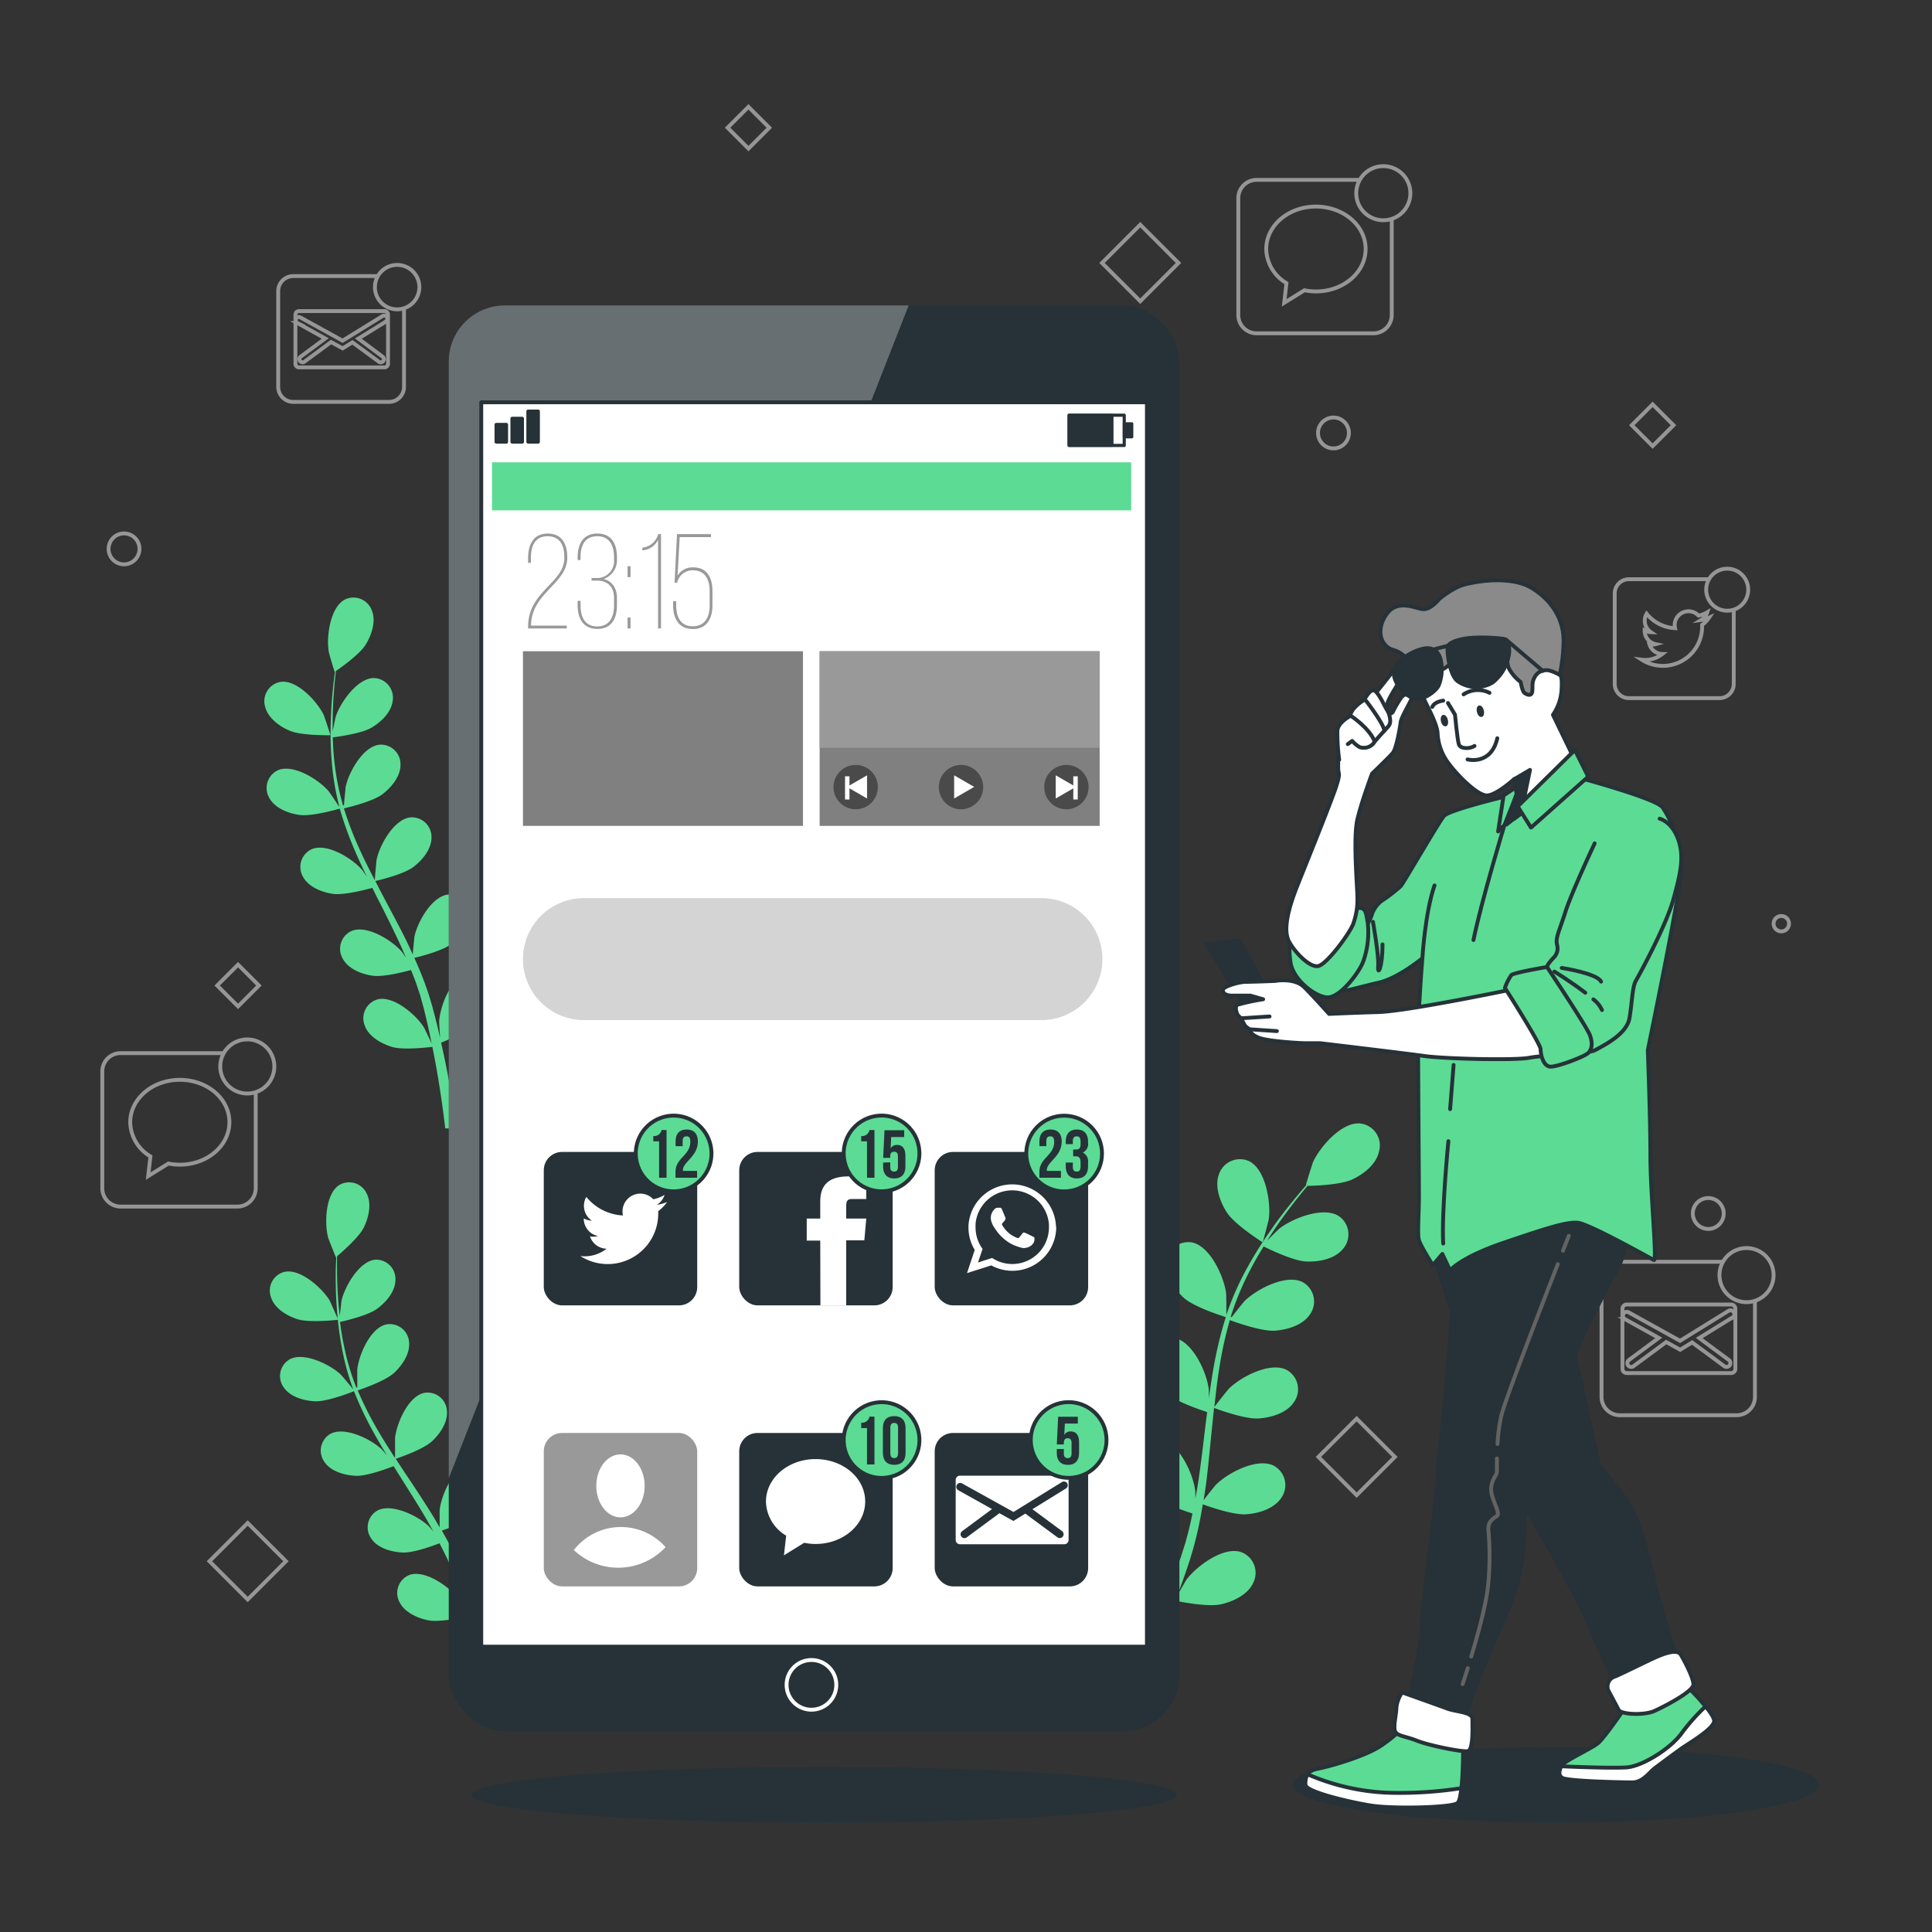 <svg xmlns="http://www.w3.org/2000/svg" viewBox="0 0 500 500"><rect x="0" y="0" width="500" height="500" fill="#333333" stroke="none"/><g id="freepik--Icons--inject-557"><path d="M104.56,79.73v20.4a3.88,3.88,0,0,1-3.88,3.88H75.89A3.89,3.89,0,0,1,72,100.13V75.34a3.89,3.89,0,0,1,3.89-3.89H98.05" style="fill:none;stroke:#969696;stroke-miterlimit:10;fill-rule:evenodd"></path><path d="M99.51,80.51H77.37a.91.91,0,0,0-.91.91V94.16a.91.91,0,0,0,.91.91H99.51a.91.91,0,0,0,.91-.91V81.42A.91.91,0,0,0,99.51,80.51Zm.29,2.76-7.06,4.36L99,92.29a.81.81,0,0,1,.18,1.14.82.82,0,0,1-.66.34.81.81,0,0,1-.49-.17l-6.82-5-2.53,1.56-3-1.64L78.8,93.6a.83.83,0,0,1-.49.17.82.82,0,0,1-.66-.34.81.81,0,0,1,.18-1.14l6.34-4.69-7.2-4a.82.82,0,1,1,.8-1.43l10.89,6,10.28-6.34a.82.82,0,1,1,.86,1.39Z" style="fill:none;stroke:#969696;stroke-miterlimit:10;fill-rule:evenodd"></path><path d="M108.53,74.31a5.75,5.75,0,1,0-5.75,5.75A5.75,5.75,0,0,0,108.53,74.31Z" style="fill:none;stroke:#969696;stroke-miterlimit:10;fill-rule:evenodd"></path><path d="M454.18,336.65v24.87a4.74,4.74,0,0,1-4.74,4.74H419.21a4.74,4.74,0,0,1-4.74-4.74V331.29a4.74,4.74,0,0,1,4.74-4.74h27" style="fill:none;stroke:#969696;stroke-miterlimit:10;fill-rule:evenodd"></path><path d="M448,337.6H421a1.11,1.11,0,0,0-1.11,1.11v15.53a1.11,1.11,0,0,0,1.11,1.11h27a1.11,1.11,0,0,0,1.11-1.11V338.71A1.11,1.11,0,0,0,448,337.6Zm.36,3.36-8.61,5.32,7.67,5.68a1,1,0,0,1-.59,1.8,1,1,0,0,1-.6-.2l-8.31-6.14-3.09,1.9-3.62-2-8.46,6.25a.94.94,0,0,1-.59.2,1,1,0,0,1-.6-1.8l7.73-5.72-8.77-4.87a1,1,0,0,1-.38-1.36,1,1,0,0,1,1.35-.39L434.79,347l12.53-7.74a1,1,0,0,1,1.38.33A1,1,0,0,1,448.37,341Z" style="fill:none;stroke:#969696;stroke-miterlimit:10;fill-rule:evenodd"></path><path d="M459,330a7,7,0,1,0-7,7A7,7,0,0,0,459,330Z" style="fill:none;stroke:#969696;stroke-miterlimit:10;fill-rule:evenodd"></path><path d="M360.18,56.65V81.52a4.74,4.74,0,0,1-4.74,4.74H325.21a4.74,4.74,0,0,1-4.74-4.74V51.29a4.74,4.74,0,0,1,4.74-4.74h27" style="fill:none;stroke:#969696;stroke-miterlimit:10;fill-rule:evenodd"></path><path d="M365,50a7,7,0,1,0-7,7A7,7,0,0,0,365,50Z" style="fill:none;stroke:#969696;stroke-miterlimit:10;fill-rule:evenodd"></path><path d="M340.54,53.46c-7.09,0-12.84,4.91-12.84,11a10.5,10.5,0,0,0,5.23,8.81l-.58,5.1,5.24-3.25a15,15,0,0,0,3,.3c7.09,0,12.83-4.91,12.83-11S347.63,53.46,340.54,53.46Z" style="fill:none;stroke:#969696;stroke-miterlimit:10;fill-rule:evenodd"></path><path d="M66.18,282.65v24.87a4.74,4.74,0,0,1-4.74,4.74H31.21a4.74,4.74,0,0,1-4.74-4.74V277.29a4.74,4.74,0,0,1,4.74-4.74h27" style="fill:none;stroke:#969696;stroke-miterlimit:10;fill-rule:evenodd"></path><path d="M71,276a7,7,0,1,0-7,7A7,7,0,0,0,71,276Z" style="fill:none;stroke:#969696;stroke-miterlimit:10;fill-rule:evenodd"></path><path d="M46.54,279.46c-7.09,0-12.84,4.91-12.84,11a10.5,10.5,0,0,0,5.23,8.81l-.58,5.1,5.24-3.25a15,15,0,0,0,2.95.3c7.09,0,12.83-4.91,12.83-11S53.63,279.46,46.54,279.46Z" style="fill:none;stroke:#969696;stroke-miterlimit:10;fill-rule:evenodd"></path><rect x="288.1" y="61.05" width="14" height="14" transform="translate(38.31 228.6) rotate(-45)" style="fill:none;stroke:#969696;stroke-miterlimit:10"></rect><rect x="344.1" y="370.05" width="14" height="14" transform="translate(-163.78 358.7) rotate(-45)" style="fill:none;stroke:#969696;stroke-miterlimit:10"></rect><rect x="57.1" y="397.05" width="14" height="14" transform="translate(-266.93 163.67) rotate(-45)" style="fill:none;stroke:#969696;stroke-miterlimit:10"></rect><rect x="189.88" y="29.23" width="7.64" height="7.64" transform="translate(33.36 146.65) rotate(-45)" style="fill:none;stroke:#969696;stroke-miterlimit:10"></rect><rect x="57.78" y="251.23" width="7.64" height="7.64" transform="translate(-162.3 118.26) rotate(-45)" style="fill:none;stroke:#969696;stroke-miterlimit:10"></rect><rect x="423.88" y="106.23" width="7.64" height="7.64" transform="translate(47.45 334.66) rotate(-45)" style="fill:none;stroke:#969696;stroke-miterlimit:10"></rect><circle cx="131.1" cy="97.05" r="4" style="fill:none;stroke:#969696;stroke-miterlimit:10"></circle><circle cx="442.1" cy="314.05" r="4" style="fill:none;stroke:#969696;stroke-miterlimit:10"></circle><circle cx="345.1" cy="112.05" r="4" style="fill:none;stroke:#969696;stroke-miterlimit:10"></circle><circle cx="461" cy="239.05" r="2" style="fill:none;stroke:#969696;stroke-miterlimit:10"></circle><circle cx="32.1" cy="142.05" r="4" style="fill:none;stroke:#969696;stroke-miterlimit:10"></circle><path d="M448.69,157.74V177a3.68,3.68,0,0,1-3.68,3.68H421.56a3.67,3.67,0,0,1-3.67-3.68V153.58a3.67,3.67,0,0,1,3.67-3.68h21" style="fill:none;stroke:#969696;stroke-miterlimit:10;fill-rule:evenodd"></path><circle cx="447" cy="152.61" r="5.44" style="fill:none;stroke:#969696;stroke-miterlimit:10"></circle><path d="M424.88,170.73a10.16,10.16,0,0,0,15.62-9,7.29,7.29,0,0,0,1.78-1.85,7.09,7.09,0,0,1-2,.57,3.61,3.61,0,0,0,1.57-2,7.18,7.18,0,0,1-2.27.87,3.57,3.57,0,0,0-6.08,3.25,10.1,10.1,0,0,1-7.36-3.73,3.58,3.58,0,0,0,1.11,4.77,3.54,3.54,0,0,1-1.62-.45,3.57,3.57,0,0,0,2.86,3.55,3.48,3.48,0,0,1-1.61.06,3.57,3.57,0,0,0,3.33,2.48A7.17,7.17,0,0,1,424.88,170.73Z" style="fill:none;stroke:#969696;stroke-miterlimit:10"></path></g><g id="freepik--Plants--inject-557"><path d="M74.93,189.09c3.08,1.35,10.6,1.18,10.61,1.18s-1.62-4.93-1.76-5.23c-1.65-3.45-6.87-9.15-11.12-8.58a5.08,5.08,0,0,0-4.07,6.36C69.29,185.76,72.31,188,74.93,189.09Z" style="fill:#5CDB94"></path><path d="M151,190.75c.06,0,1.36-5,1.41-5.33.53-3.79-.68-11.42-4.54-13.29a5.07,5.07,0,0,0-6.9,3.06c-1,2.84.28,6.33,1.83,8.73C144.65,186.74,151,190.74,151,190.75Z" style="fill:#5CDB94"></path><path d="M173.48,163.49c-4.26-.46-9.32,5.38-10.88,8.87-.14.31-1.7,5.27-1.62,5.27h.09c-.8.92-1.66,1.91-2.57,3-1.67,2.05-3.53,4.38-5.39,7.05a91.37,91.37,0,0,0-5.59,8.9,66.31,66.31,0,0,0-4.77,10.75.65.65,0,0,0,0,.13c0-1.25,0-4.76-.07-5-.49-3.8-3.67-10.84-7.89-11.62a5.08,5.08,0,0,0-5.85,4.77c-.24,3,1.94,6,4.07,7.94,2.41,2.14,9.08,4.22,9.61,4.39a91.15,91.15,0,0,0-2.82,11.64c-.4,2.29-.75,4.62-1.06,6.95,0-1.09,0-2.06,0-2.19-.5-3.8-3.68-10.84-7.89-11.62a5.07,5.07,0,0,0-5.85,4.77c-.25,3,1.94,6,4.07,7.94s7.82,3.82,9.32,4.29c-.11.9-.23,1.79-.34,2.69-.51,4.3-1,8.6-1.62,12.79-.22,1.48-.48,2.93-.74,4.38,0-1,0-1.77-.06-1.9-.49-3.79-3.67-10.84-7.88-11.62a5.07,5.07,0,0,0-5.85,4.77c-.25,3,1.94,6,4.07,7.94s7.27,3.63,9.05,4.21c-.31,1.48-.62,3-1,4.38-.28,1-.48,1.91-.8,2.86s-.61,1.89-.91,2.82c-.65,1.76-1.3,3.59-2,5.31-.46,1.19-.92,2.32-1.38,3.46.23-1.47.63-4.36.63-4.61a19.66,19.66,0,0,0-2.64-9.58,6,6,0,0,0-.07-1.12,5.07,5.07,0,0,0-6.2-4.3c-4.14,1.1-6.77,8.37-7,12.19,0,.23.14,2.69.26,4.24-.21-.9-.4-1.78-.63-2.7-.43-1.83-.92-3.65-1.44-5.61-.28-.93-.56-1.88-.85-2.83s-.67-1.92-1-2.9c-.82-2.24-1.76-4.47-2.76-6.69,1.61-.39,7.28-1.83,9.56-3.58s4.67-4.59,4.65-7.61a5.08,5.08,0,0,0-5.48-5.2c-4.26.47-8,7.26-8.73,11,0,.24-.3,3-.41,4.5-.61-1.33-1.21-2.66-1.87-4-1.91-3.84-4-7.66-6-11.48-.62-1.17-1.22-2.35-1.83-3.52.57-.13,7.35-1.7,9.9-3.66,2.27-1.74,4.67-4.59,4.65-7.61a5.08,5.08,0,0,0-5.48-5.2c-4.26.47-8,7.25-8.73,11-.06.28-.41,4.24-.46,5.26-1.34-2.59-2.65-5.17-3.84-7.78A90,90,0,0,1,89,209.21c.27-.06,7.35-1.67,10-3.68,2.27-1.74,4.67-4.58,4.65-7.61a5.07,5.07,0,0,0-5.48-5.19c-4.26.46-8,7.25-8.73,11,0,.24-.33,3.26-.42,4.7l-.25,0A65.77,65.77,0,0,1,86.53,197c-.24-2.13-.35-4.18-.41-6.17,1.35-.17,7.52-1,10.07-2.53s5.15-4.05,5.46-7.06a5.08,5.08,0,0,0-4.88-5.76c-4.28,0-8.7,6.33-9.89,10-.06.2-.49,2.29-.78,3.81,0-.9,0-1.83,0-2.7,0-3.24.21-6.2.41-8.83.13-1.49.27-2.84.42-4.1,1.24-.85,6.2-4.35,7.72-6.85s2.71-6,1.6-8.78a5.07,5.07,0,0,0-7-2.87c-3.81,2-4.81,9.63-4.18,13.41,0,.33,1.49,5.33,1.56,5.29l.07-.06c-.17,1.21-.33,2.51-.49,3.93-.26,2.63-.53,5.6-.6,8.86a87.8,87.8,0,0,0,.25,10.5,66.42,66.42,0,0,0,1.94,11.6.78.78,0,0,1,0,.14c-.68-1.06-2.66-4-2.84-4.17-2.5-2.89-9-7-13-5.34a5.08,5.08,0,0,0-2.25,7.21c1.46,2.65,5,4,7.78,4.37,3.19.47,9.9-1.48,10.44-1.63A90.24,90.24,0,0,0,92,220.51c.92,2.14,1.92,4.27,2.95,6.38-.62-.89-1.17-1.69-1.26-1.79-2.5-2.9-9-7-13-5.34a5.07,5.07,0,0,0-2.25,7.2c1.46,2.65,5,4,7.78,4.38s8.63-1.13,10.14-1.56c.41.81.8,1.62,1.2,2.43,2,3.87,3.91,7.72,5.71,11.56.64,1.36,1.21,2.71,1.79,4.07-.54-.8-1-1.47-1.09-1.56-2.5-2.9-9-7-13-5.34a5.07,5.07,0,0,0-2.24,7.21c1.45,2.65,4.94,4,7.77,4.37s8.07-1,9.87-1.48c.56,1.4,1.12,2.81,1.59,4.2.3.95.66,1.85.91,2.82s.53,1.91.79,2.85c.44,1.84.91,3.72,1.29,5.52.28,1.25.52,2.44.76,3.64-.61-1.35-1.88-4-2-4.18-2-3.24-7.88-8.31-12-7.25a5.07,5.07,0,0,0-3.31,6.78c1,2.85,4.29,4.67,7,5.51,3,.92,9.67.08,10.5,0,.4,2,.77,3.93,1.09,5.76,1.11,6.31,1.8,11.6,2.24,15.34h2.9l0-.25c-.52-3.77-1.34-9.15-2.61-15.55-.4-2-.86-4.18-1.36-6.39a56.77,56.77,0,0,0,5.86-2.75c2.19,2.37,7.81,5.15,8.54,5.51-.76,1.88-1.53,3.7-2.27,5.41-2.55,5.87-4.9,10.67-6.6,14h3.19c1.57-3.33,3.59-7.76,5.75-13,.78-1.9,1.58-4,2.38-6.07.81.17,7.41,1.51,10.48.81,2.79-.63,6.17-2.21,7.42-5a5.08,5.08,0,0,0-2.8-7c-4.07-1.37-10.27,3.25-12.54,6.33-.13.18-1.37,2.31-2.13,3.67.33-.86.65-1.7,1-2.6.65-1.77,1.25-3.55,1.89-5.46.28-.94.57-1.89.85-2.84s.51-2,.77-3c.55-2.32,1-4.7,1.39-7.1,1.55.56,7.08,2.48,10,2.28s6.42-1.24,8.08-3.78a5.07,5.07,0,0,0-1.71-7.35c-3.81-2-10.64,1.65-13.35,4.35-.17.17-1.9,2.33-2.82,3.53.22-1.45.46-2.89.64-4.36.53-4.25.93-8.57,1.35-12.88.13-1.32.27-2.63.41-3.94.55.2,7.07,2.63,10.28,2.41,2.85-.2,6.43-1.25,8.08-3.79a5.07,5.07,0,0,0-1.71-7.35c-3.81-2-10.63,1.66-13.35,4.36-.2.2-2.68,3.31-3.28,4.13.31-2.9.64-5.78,1.08-8.61a91.48,91.48,0,0,1,2.47-11.32c.26.1,7.06,2.66,10.34,2.43,2.85-.2,6.43-1.24,8.08-3.78a5.07,5.07,0,0,0-1.7-7.35c-3.81-2-10.64,1.65-13.35,4.35-.18.18-2.08,2.54-2.95,3.69l-.22-.11a65.29,65.29,0,0,1,4.5-10.75c1-1.91,2-3.68,3.06-5.37,1.22.6,6.81,3.32,9.79,3.44s6.53-.54,8.45-2.87a5.09,5.09,0,0,0-.89-7.5c-3.57-2.37-10.76.48-13.75,2.86-.16.13-1.67,1.64-2.75,2.74.48-.75,1-1.55,1.45-2.26,1.79-2.7,3.6-5.07,5.22-7.15.93-1.17,1.79-2.21,2.61-3.18,1.5,0,7.57-.21,10.22-1.46s5.55-3.48,6.17-6.44A5.07,5.07,0,0,0,173.48,163.49Z" style="fill:#5CDB94"></path><path d="M241,319.64c3.46,1.51,11.95,1.32,11.95,1.32s-1.82-5.55-2-5.89c-1.86-3.89-7.75-10.32-12.54-9.67a5.71,5.71,0,0,0-4.59,7.16C234.6,315.88,238,318.35,241,319.64Z" style="fill:#5CDB94"></path><path d="M326.76,321.5c.08.05,1.55-5.63,1.6-6,.59-4.28-.77-12.89-5.12-15a5.73,5.73,0,0,0-7.79,3.45c-1.16,3.2.32,7.14,2.07,9.84C319.58,317,326.76,321.5,326.76,321.5Z" style="fill:#5CDB94"></path><path d="M352.08,290.76c-4.8-.52-10.51,6.07-12.27,10-.15.34-1.91,5.94-1.82,5.94h.1c-.91,1-1.87,2.15-2.9,3.39-1.88,2.31-4,4.94-6.08,7.95a102.49,102.49,0,0,0-6.3,10,74,74,0,0,0-5.38,12.12c0,.05,0,.11-.05.15,0-1.41,0-5.37-.07-5.67-.56-4.28-4.15-12.23-8.9-13.11a5.73,5.73,0,0,0-6.6,5.38c-.27,3.4,2.19,6.81,4.6,9,2.71,2.42,10.23,4.77,10.83,4.95A103.14,103.14,0,0,0,314.06,354c-.46,2.59-.84,5.21-1.2,7.84,0-1.23,0-2.32-.06-2.47-.55-4.28-4.14-12.23-8.89-13.11a5.72,5.72,0,0,0-6.6,5.38c-.28,3.4,2.19,6.81,4.59,8.95s8.82,4.31,10.51,4.85c-.12,1-.26,2-.38,3-.58,4.85-1.14,9.7-1.83,14.43-.24,1.67-.54,3.3-.84,4.94,0-1.09,0-2-.06-2.15-.55-4.28-4.14-12.22-8.89-13.1a5.73,5.73,0,0,0-6.6,5.38c-.28,3.4,2.19,6.8,4.59,9s8.2,4.1,10.21,4.75c-.35,1.67-.7,3.34-1.12,4.93-.31,1.09-.53,2.15-.9,3.23l-1,3.17c-.72,2-1.46,4.06-2.22,6-.51,1.35-1,2.62-1.55,3.9.26-1.65.71-4.91.71-5.18a22.15,22.15,0,0,0-3-10.81,6.66,6.66,0,0,0-.07-1.26,5.73,5.73,0,0,0-7-4.86c-4.67,1.25-7.63,9.45-7.85,13.76,0,.25.15,3,.29,4.77-.24-1-.46-2-.71-3-.49-2.07-1-4.12-1.62-6.32l-1-3.2c-.3-1.07-.75-2.17-1.13-3.26-.92-2.53-2-5-3.1-7.55,1.8-.44,8.2-2.07,10.77-4s5.27-5.17,5.25-8.58a5.73,5.73,0,0,0-6.18-5.86c-4.81.52-9,8.18-9.85,12.4-.05.27-.34,3.37-.46,5.08-.69-1.51-1.37-3-2.11-4.51-2.15-4.32-4.46-8.63-6.74-12.94-.7-1.32-1.38-2.65-2.07-4,.65-.15,8.29-1.92,11.17-4.13,2.56-2,5.27-5.17,5.24-8.58a5.72,5.72,0,0,0-6.17-5.86c-4.81.52-9,8.18-9.85,12.4-.07.32-.47,4.79-.52,5.93-1.51-2.91-3-5.83-4.33-8.77a100.46,100.46,0,0,1-4.72-12.18c.3-.07,8.29-1.88,11.24-4.14,2.55-2,5.27-5.18,5.24-8.59a5.71,5.71,0,0,0-6.18-5.85c-4.8.52-9,8.17-9.84,12.4-.06.28-.37,3.68-.48,5.3l-.27,0A72.64,72.64,0,0,1,254,328.56c-.27-2.4-.4-4.71-.47-7,1.53-.18,8.48-1.11,11.35-2.85s5.81-4.56,6.16-7.95a5.72,5.72,0,0,0-5.5-6.5c-4.83,0-9.82,7.14-11.15,11.24-.07.23-.55,2.58-.88,4.29,0-1-.05-2.06-.05-3,0-3.66.24-7,.47-10,.14-1.68.3-3.2.47-4.62,1.4-1,7-4.9,8.71-7.72s3.05-6.73,1.8-9.9a5.73,5.73,0,0,0-7.88-3.24c-4.29,2.22-5.42,10.86-4.71,15.12.06.37,1.68,6,1.76,6l.08-.05c-.19,1.36-.37,2.82-.54,4.42-.3,3-.6,6.32-.69,10a102.42,102.42,0,0,0,.28,11.85,74.79,74.79,0,0,0,2.2,13.08.88.88,0,0,0,.05.15c-.76-1.2-3-4.47-3.2-4.7-2.83-3.26-10.2-7.91-14.65-6a5.73,5.73,0,0,0-2.53,8.13c1.64,3,5.57,4.46,8.76,4.93,3.6.52,11.17-1.67,11.77-1.85a101.74,101.74,0,0,0,4.6,12.71c1,2.41,2.16,4.8,3.32,7.19-.69-1-1.32-1.91-1.42-2-2.82-3.26-10.2-7.91-14.64-6a5.72,5.72,0,0,0-2.54,8.13c1.64,3,5.58,4.47,8.77,4.93s9.73-1.27,11.44-1.75l1.35,2.73c2.19,4.37,4.4,8.72,6.43,13.05.72,1.52,1.37,3.05,2,4.58-.61-.9-1.14-1.65-1.23-1.76-2.83-3.26-10.2-7.91-14.65-6a5.73,5.73,0,0,0-2.53,8.13c1.64,3,5.57,4.46,8.76,4.93s9.1-1.1,11.14-1.67c.62,1.58,1.25,3.17,1.78,4.73.35,1.08.75,2.09,1,3.19l.9,3.22c.49,2.06,1,4.19,1.45,6.22.31,1.4.58,2.75.86,4.1-.7-1.52-2.12-4.48-2.27-4.72-2.3-3.65-8.88-9.36-13.57-8.17a5.72,5.72,0,0,0-3.73,7.65c1.17,3.21,4.83,5.26,7.92,6.21,3.39,1,10.9.09,11.84,0,.45,2.25.87,4.43,1.23,6.5,1.25,7.11,2,13.09,2.52,17.3h3.27l0-.28c-.59-4.26-1.51-10.32-2.95-17.54-.44-2.28-1-4.71-1.53-7.2a63.46,63.46,0,0,0,6.61-3.11c2.47,2.68,8.81,5.81,9.63,6.21-.86,2.12-1.72,4.18-2.56,6.11-2.88,6.62-5.53,12-7.44,15.81H295c1.78-3.75,4.05-8.75,6.48-14.7.89-2.15,1.79-4.47,2.7-6.85.91.19,8.35,1.7,11.81.92,3.15-.71,7-2.49,8.36-5.6a5.72,5.72,0,0,0-3.15-7.91c-4.59-1.54-11.58,3.67-14.14,7.14-.15.21-1.54,2.61-2.4,4.14.37-1,.73-1.92,1.09-2.93.74-2,1.41-4,2.14-6.16.31-1.06.63-2.12.95-3.2s.57-2.23.86-3.35c.63-2.61,1.13-5.3,1.58-8,1.75.64,8,2.81,11.21,2.58s7.25-1.41,9.11-4.27a5.71,5.71,0,0,0-1.92-8.29c-4.3-2.21-12,1.87-15,4.92-.2.18-2.15,2.62-3.19,4,.26-1.63.52-3.26.73-4.92.59-4.79,1-9.66,1.52-14.52.14-1.48.3-3,.46-4.45.62.24,8,3,11.59,2.72,3.22-.22,7.25-1.41,9.11-4.26a5.72,5.72,0,0,0-1.92-8.3c-4.29-2.21-12,1.87-15,4.92-.23.23-3,3.73-3.7,4.65.34-3.26.72-6.51,1.22-9.7a100.46,100.46,0,0,1,2.78-12.76c.29.11,8,3,11.66,2.74,3.21-.23,7.25-1.41,9.11-4.27a5.72,5.72,0,0,0-1.92-8.29c-4.3-2.22-12,1.87-15.06,4.91-.2.2-2.33,2.87-3.32,4.16l-.24-.13a73.66,73.66,0,0,1,5.06-12.12c1.1-2.15,2.27-4.14,3.46-6.06,1.37.69,7.68,3.75,11,3.89s7.36-.61,9.52-3.24a5.73,5.73,0,0,0-1-8.46c-4-2.67-12.13.54-15.5,3.23-.19.15-1.89,1.84-3.11,3.09.55-.85,1.1-1.75,1.64-2.56,2-3,4.06-5.7,5.88-8.05,1.05-1.32,2-2.5,2.95-3.59,1.7,0,8.53-.24,11.53-1.64s6.25-3.93,6.95-7.27A5.71,5.71,0,0,0,352.08,290.76Z" style="fill:#5CDB94"></path><path d="M77,341.41c3.15,1,10.53.15,10.53.14s-2.06-4.68-2.22-5c-2-3.24-7.63-8.35-11.75-7.38a5,5,0,0,0-3.4,6.64C71.1,338.67,74.27,340.54,77,341.41Z" style="fill:#5CDB94"></path><path d="M151.92,335.78c.07,0,.87-5,.89-5.37.15-3.78-1.76-11.17-5.74-12.63a5,5,0,0,0-6.49,3.66c-.74,2.9.88,6.2,2.63,8.41C145.27,332.45,151.92,335.78,151.92,335.78Z" style="fill:#5CDB94"></path><path d="M171.4,306.84c-4.23,0-8.66,6.18-9.85,9.77-.11.31-1.17,5.34-1.09,5.33h.09c-.71,1-1.45,2-2.24,3.2-1.45,2.18-3.06,4.64-4.63,7.45a88.13,88.13,0,0,0-4.65,9.28,65.93,65.93,0,0,0-3.66,11l0,.14c-.1-1.24-.49-4.68-.55-4.94-.84-3.69-4.64-10.31-8.86-10.68a5,5,0,0,0-5.3,5.25c.05,3,2.49,5.75,4.76,7.42,2.57,1.88,9.33,3.29,9.87,3.4a90,90,0,0,0-1.66,11.71c-.19,2.3-.3,4.61-.38,6.94-.12-1.07-.24-2-.27-2.15-.84-3.69-4.64-10.31-8.86-10.68a5,5,0,0,0-5.3,5.25c.05,3,2.49,5.75,4.76,7.42s8,3,9.58,3.34c0,.89-.06,1.78-.08,2.67-.1,4.28-.17,8.55-.38,12.73-.07,1.48-.19,2.93-.31,4.38-.11-.95-.2-1.75-.23-1.87-.85-3.68-4.65-10.3-8.86-10.67a5,5,0,0,0-5.3,5.25c0,3,2.48,5.75,4.76,7.42s7.49,2.87,9.3,3.27c-.17,1.49-.33,3-.56,4.4-.18,1-.28,1.92-.51,2.89s-.42,1.91-.63,2.85c-.46,1.8-.93,3.67-1.43,5.41-.34,1.22-.68,2.37-1,3.53.09-1.46.2-4.34.18-4.58a19.45,19.45,0,0,0-3.51-9.17,5.07,5.07,0,0,0-.18-1.09,5,5,0,0,0-6.5-3.64c-4,1.48-5.86,8.87-5.69,12.65,0,.22.39,2.63.66,4.14-.29-.87-.57-1.71-.88-2.6-.6-1.76-1.25-3.49-1.95-5.37q-.54-1.33-1.11-2.7c-.35-.91-.84-1.83-1.26-2.75-1-2.13-2.15-4.23-3.34-6.32,1.54-.53,7-2.5,9-4.43s4.15-5,3.84-7.93a5,5,0,0,0-5.88-4.58c-4.14.86-7.13,7.88-7.53,11.64,0,.24,0,3,0,4.47-.72-1.26-1.44-2.51-2.22-3.75-2.23-3.59-4.61-7.16-7-10.72-.72-1.09-1.42-2.19-2.14-3.28.55-.19,7.07-2.38,9.39-4.55,2.07-1.92,4.16-4.95,3.85-7.93a5,5,0,0,0-5.88-4.58c-4.15.86-7.13,7.89-7.54,11.65,0,.28,0,4.21,0,5.21-1.56-2.42-3.1-4.83-4.52-7.28a88.83,88.83,0,0,1-5.14-10.22c.25-.09,7.07-2.34,9.44-4.56,2.07-1.93,4.16-5,3.85-7.93a5,5,0,0,0-5.88-4.59c-4.14.87-7.13,7.89-7.53,11.65,0,.25,0,3.24,0,4.66l-.24.05a63.75,63.75,0,0,1-3.23-11c-.44-2.07-.75-4.08-1-6,1.32-.29,7.3-1.68,9.66-3.45s4.67-4.47,4.69-7.45A5,5,0,0,0,97.13,326c-4.21.41-8,7.06-8.77,10.75,0,.2-.27,2.29-.41,3.82-.1-.89-.22-1.8-.3-2.64-.3-3.19-.38-6.13-.43-8.73,0-1.48,0-2.82,0-4.07,1.14-1,5.68-4.87,6.94-7.47s2.09-6.12.73-8.79a5,5,0,0,0-7.14-2.15c-3.55,2.3-3.81,9.93-2.83,13.58.09.32,2,5.1,2,5.05l.07-.06c0,1.21-.09,2.5-.11,3.91,0,2.61,0,5.55.25,8.76a88.76,88.76,0,0,0,1.25,10.31,64.52,64.52,0,0,0,3,11.21c0,.05,0,.09.05.13-.76-1-3-3.64-3.18-3.82-2.74-2.61-9.56-6-13.28-4a5,5,0,0,0-1.52,7.3c1.68,2.46,5.24,3.42,8.06,3.56,3.18.15,9.59-2.4,10.1-2.61a88.72,88.72,0,0,0,5.08,10.69c1.11,2,2.29,4,3.5,6-.68-.82-1.3-1.55-1.4-1.65-2.74-2.6-9.56-6-13.28-4a5,5,0,0,0-1.52,7.3c1.68,2.47,5.24,3.42,8.06,3.56s8.37-1.93,9.82-2.5c.48.76.94,1.52,1.42,2.27,2.28,3.63,4.57,7.23,6.71,10.83.75,1.27,1.45,2.55,2.15,3.82-.61-.73-1.13-1.34-1.22-1.42-2.74-2.61-9.56-6-13.28-4a5,5,0,0,0-1.52,7.3c1.68,2.46,5.24,3.42,8.06,3.55s7.83-1.73,9.56-2.39c.68,1.33,1.36,2.66,2,4,.39.91.82,1.76,1.16,2.69L118,408.7c.6,1.76,1.24,3.57,1.79,5.3.39,1.2.74,2.35,1.1,3.51-.74-1.27-2.23-3.73-2.38-3.92-2.31-3-8.54-7.41-12.52-6a5,5,0,0,0-2.61,7c1.29,2.69,4.66,4.17,7.43,4.74,3,.61,9.52-.85,10.32-1,.58,1.92,1.13,3.8,1.62,5.57,1.7,6.09,2.88,11.23,3.66,14.87l2.86-.28-.06-.24c-.87-3.66-2.19-8.87-4-15.05-.58-1.95-1.24-4-1.94-6.14a57.35,57.35,0,0,0,5.49-3.27c2.39,2.12,8.18,4.32,8.93,4.6-.57,1.92-1.15,3.79-1.72,5.54-2,6-3.8,11-5.15,14.41l3.13-.3c1.23-3.42,2.79-8,4.41-13.36.59-1.95,1.18-4,1.77-6.21.81.09,7.42.78,10.38-.19,2.68-.89,5.85-2.76,6.81-5.59a5,5,0,0,0-3.42-6.63c-4.12-.95-9.78,4.18-11.72,7.42-.11.19-1.12,2.41-1.74,3.82.24-.89.48-1.74.71-2.65.47-1.8.88-3.61,1.34-5.56.18-.94.37-1.9.56-2.87s.31-2,.47-3c.32-2.33.53-4.71.69-7.11,1.58.4,7.2,1.77,10,1.3s6.2-1.84,7.58-4.49a5,5,0,0,0-2.38-7.07c-3.93-1.57-10.3,2.64-12.71,5.56-.15.18-1.64,2.46-2.44,3.73.09-1.44.18-2.89.22-4.35.11-4.23.09-8.51.1-12.78,0-1.31,0-2.62,0-3.92.56.15,7.21,1.91,10.34,1.39,2.78-.47,6.2-1.84,7.58-4.49a5,5,0,0,0-2.38-7.07c-3.93-1.57-10.3,2.64-12.71,5.56-.18.22-2.32,3.51-2.83,4.37,0-2.88.08-5.74.25-8.56a88.37,88.37,0,0,1,1.34-11.37c.27.07,7.19,2,10.4,1.41,2.78-.47,6.2-1.84,7.58-4.49a5,5,0,0,0-2.37-7.07c-3.94-1.57-10.3,2.64-12.71,5.56-.16.19-1.8,2.69-2.55,3.9l-.22-.09a64.15,64.15,0,0,1,3.39-11c.78-2,1.63-3.81,2.5-5.58,1.25.48,7,2.62,10,2.45s6.37-1.14,8-3.63a5,5,0,0,0-1.58-7.28c-3.74-2-10.53,1.49-13.25,4.12-.15.15-1.49,1.77-2.44,3,.4-.79.8-1.62,1.21-2.37,1.5-2.82,3-5.32,4.45-7.52.8-1.24,1.55-2.35,2.26-3.38,1.48-.17,7.42-.93,9.91-2.4s5.12-3.95,5.45-6.92A5,5,0,0,0,171.4,306.84Z" style="fill:#5CDB94"></path></g><g id="freepik--Device--inject-557"><rect x="116.14" y="79.05" width="189.09" height="369" rx="14.52" style="fill:#263238"></rect><path d="M216.43,436.05a6.43,6.43,0,1,0-6.43,6.42A6.43,6.43,0,0,0,216.43,436.05Z" style="fill:none;stroke:#fff;stroke-linecap:round;stroke-linejoin:round"></path><path d="M235.16,79.05H130.66a14.52,14.52,0,0,0-14.52,14.52v289Z" style="fill:#fff;opacity:0.3"></path><rect x="124.55" y="104.11" width="172.27" height="322.04" style="fill:#fff;stroke:#263238;stroke-linecap:round;stroke-linejoin:round"></rect><rect x="276.67" y="107.45" width="14.28" height="7.83" style="fill:none;stroke:#263238;stroke-linecap:round;stroke-linejoin:round;stroke-width:0.821px"></rect><rect x="276.67" y="107.45" width="11.14" height="7.83" style="fill:#263238;stroke:#263238;stroke-linecap:round;stroke-linejoin:round;stroke-width:0.725px"></rect><rect x="290.93" y="109.64" width="2.01" height="3.45" style="fill:#263238;stroke:#263238;stroke-linecap:round;stroke-linejoin:round;stroke-width:0.725px"></rect><rect x="128.43" y="109.88" width="2.62" height="4.49" style="fill:#263238;stroke:#263238;stroke-linecap:round;stroke-linejoin:round;stroke-width:0.883px"></rect><rect x="132.54" y="108.3" width="2.62" height="6.07" style="fill:#263238;stroke:#263238;stroke-linecap:round;stroke-linejoin:round;stroke-width:0.883px"></rect><rect x="136.66" y="106.44" width="2.62" height="7.93" style="fill:#263238;stroke:#263238;stroke-linecap:round;stroke-linejoin:round;stroke-width:0.883px"></rect><rect x="127.33" y="119.64" width="165.42" height="12.44" style="fill:#5CDB94"></rect><path d="M304.61,464.49c0,4-40.89,7.23-91.33,7.23S122,468.48,122,464.49s40.89-7.22,91.33-7.22S304.61,460.5,304.61,464.49Z" style="fill:#263238"></path><rect x="140.73" y="298.12" width="39.71" height="39.71" rx="4.74" style="fill:#263238"></rect><path d="M150.21,325.07a13.08,13.08,0,0,0,20.13-11.62,9.46,9.46,0,0,0,2.3-2.38,9.46,9.46,0,0,1-2.65.73,4.65,4.65,0,0,0,2-2.55,9.28,9.28,0,0,1-2.93,1.12,4.55,4.55,0,0,0-3.35-1.46,4.61,4.61,0,0,0-4.49,5.65,13.06,13.06,0,0,1-9.48-4.8,4.61,4.61,0,0,0,1.43,6.14,4.48,4.48,0,0,1-2.09-.58,4.6,4.6,0,0,0,3.69,4.57,4.54,4.54,0,0,1-2.08.08,4.62,4.62,0,0,0,4.3,3.2A9.26,9.26,0,0,1,150.21,325.07Z" style="fill:#fff"></path><rect x="191.31" y="298.12" width="39.71" height="39.71" rx="4.74" style="fill:#263238"></rect><path d="M212.32,337.82H219V321h4.69l.5-5.64H219v-3.21c0-1.32.27-1.85,1.55-1.85h3.64v-5.85h-4.65c-5,0-7.26,2.2-7.26,6.42v4.49h-3.5v5.71h3.5Z" style="fill:#fff"></path><rect x="241.9" y="298.12" width="39.71" height="39.71" rx="4.74" style="fill:#263238"></rect><path d="M273.29,317.39a11.34,11.34,0,0,0-22.65-.21c0,.16,0,.33,0,.49a11.15,11.15,0,0,0,1.62,5.81l-2,6,6.28-2a11.35,11.35,0,0,0,16.81-9.85A2.62,2.62,0,0,0,273.29,317.39ZM262,327.13a9.53,9.53,0,0,1-5.24-1.57l-3.66,1.17,1.19-3.51a9.39,9.39,0,0,1-1.82-5.55c0-.31,0-.61,0-.92a9.53,9.53,0,0,1,19,.18c0,.25,0,.49,0,.74A9.5,9.5,0,0,1,262,327.13Z" style="fill:#fff;fill-rule:evenodd"></path><path d="M267.16,319.94c-.28-.13-1.65-.8-1.9-.89s-.44-.14-.63.13a13.55,13.55,0,0,1-.88,1.08c-.16.19-.32.21-.6.07a7.37,7.37,0,0,1-2.24-1.37,8.26,8.26,0,0,1-1.54-1.9.41.41,0,0,1,.12-.57c.13-.12.28-.32.42-.48l.1-.13a3.34,3.34,0,0,0,.17-.33.48.48,0,0,0,0-.48c-.07-.14-.62-1.5-.86-2.05s-.46-.46-.62-.46l-.53,0a1.06,1.06,0,0,0-.75.34,3.12,3.12,0,0,0-1,2.3,3.3,3.3,0,0,0,.15.94,6.06,6.06,0,0,0,1,1.91,11.43,11.43,0,0,0,4.74,4.17c2.83,1.1,2.83.73,3.34.68a2.73,2.73,0,0,0,1.87-1.31,2.23,2.23,0,0,0,.17-1.31C267.62,320.15,267.43,320.08,267.16,319.94Z" style="fill:#fff;fill-rule:evenodd"></path><rect x="191.31" y="370.85" width="39.71" height="39.71" rx="4.74" style="fill:#263238"></rect><path d="M211.07,377.61c-7.09,0-12.84,4.91-12.84,11a10.55,10.55,0,0,0,5.23,8.82l-.58,5.09,5.25-3.25a14.88,14.88,0,0,0,2.94.31c7.09,0,12.84-4.91,12.84-11S218.16,377.61,211.07,377.61Z" style="fill:#fff;fill-rule:evenodd"></path><rect x="241.9" y="370.85" width="39.71" height="39.71" rx="4.74" style="fill:#263238"></rect><path d="M275.44,381.9h-27a1.11,1.11,0,0,0-1.11,1.11v15.53a1.11,1.11,0,0,0,1.11,1.11h27a1.11,1.11,0,0,0,1.11-1.11V383A1.11,1.11,0,0,0,275.44,381.9Zm.36,3.36-8.61,5.32,7.67,5.68a1,1,0,0,1-.59,1.8,1,1,0,0,1-.6-.2l-8.32-6.14-3.08,1.9-3.62-2-8.46,6.25a1,1,0,0,1-.59.2,1,1,0,0,1-.6-1.8l7.73-5.72L248,385.67a1,1,0,1,1,1-1.75l13.29,7.38,12.53-7.74a1,1,0,0,1,1.38.33A1,1,0,0,1,275.8,385.26Z" style="fill:#fff;fill-rule:evenodd"></path><path d="M269.52,264H151.13a15.79,15.79,0,0,1-15.79-15.79h0a15.78,15.78,0,0,1,15.79-15.78H269.52a15.77,15.77,0,0,1,15.78,15.78h0A15.78,15.78,0,0,1,269.52,264Z" style="fill:#d4d4d4;fill-rule:evenodd"></path><rect x="135.34" y="168.54" width="72.47" height="45.2" style="fill:gray"></rect><rect x="212.12" y="168.54" width="72.47" height="45.2" style="fill:gray"></rect><rect x="212.12" y="168.54" width="72.47" height="25" style="fill:#999"></rect><path d="M254.45,203.7a5.74,5.74,0,1,0-5.74,5.74A5.74,5.74,0,0,0,254.45,203.7Z" style="fill:#4a4a4a;fill-rule:evenodd"></path><polygon points="252.12 203.65 246.93 200.65 246.93 206.65 252.12 203.65" style="fill:#fff;fill-rule:evenodd"></polygon><circle cx="275.98" cy="203.7" r="5.74" style="fill:#4a4a4a"></circle><polygon points="277.77 200.91 277.77 203.28 273.22 200.65 273.22 206.65 277.77 204.02 277.77 206.91 278.92 206.91 278.92 200.91 277.77 200.91" style="fill:#fff;fill-rule:evenodd"></polygon><circle cx="221.45" cy="203.7" r="5.74" style="fill:#4a4a4a"></circle><polygon points="219.84 200.91 219.84 203.28 224.39 200.65 224.39 206.65 219.84 204.02 219.84 206.91 218.69 206.91 218.69 200.91 219.84 200.91" style="fill:#fff;fill-rule:evenodd"></polygon><circle cx="174.32" cy="298.53" r="9.8" transform="translate(-67.46 51.45) rotate(-14.1)" style="fill:#5CDB94;stroke:#263238;stroke-miterlimit:10"></circle><path d="M169.07,294a1.91,1.91,0,0,0,2.13-1.55h1.3V304.8h-1.93v-9.42h-1.5Z" style="fill:#263238"></path><path d="M177.67,294.08c-.62,0-1,.33-1,1.22v1.32h-1.83v-1.2c0-2,1-3.1,2.88-3.1s2.88,1.13,2.88,3.1c0,3.88-3.85,5.32-3.85,7.35a1.14,1.14,0,0,0,0,.26h3.66v1.77h-5.59v-1.52c0-3.63,3.83-4.23,3.83-7.79C178.67,294.38,178.28,294.08,177.67,294.08Z" style="fill:#263238"></path><circle cx="228.13" cy="298.53" r="9.8" transform="translate(-45 40.53) rotate(-9.25)" style="fill:#5CDB94;stroke:#263238;stroke-miterlimit:10"></circle><path d="M222.88,294a1.91,1.91,0,0,0,2.13-1.55h1.3V304.8h-1.93v-9.42h-1.5Z" style="fill:#263238"></path><path d="M230.39,300.81V302c0,.88.39,1.2,1,1.2s1-.32,1-1.2v-2.72c0-.88-.38-1.21-1-1.21s-1,.33-1,1.21v.37h-1.83l.35-7.15H234v1.76h-3.36l-.15,2.94a1.83,1.83,0,0,1,1.68-.89c1.43,0,2.15,1,2.15,2.82v2.74c0,2-1,3.11-2.89,3.11s-2.88-1.13-2.88-3.11v-1Z" style="fill:#263238"></path><circle cx="275.4" cy="298.53" r="9.8" transform="translate(-130.43 282.18) rotate(-45)" style="fill:#5CDB94;stroke:#263238;stroke-miterlimit:10"></circle><path d="M271.79,294.08c-.61,0-1,.33-1,1.22v1.32H269v-1.2c0-2,1-3.1,2.89-3.1s2.88,1.13,2.88,3.1c0,3.88-3.85,5.32-3.85,7.35a1.14,1.14,0,0,0,0,.26h3.65v1.77H269v-1.52c0-3.63,3.83-4.23,3.83-7.79C272.79,294.38,272.41,294.08,271.79,294.08Z" style="fill:#263238"></path><path d="M279.65,295.49c0-1.11-.39-1.41-1-1.41s-1,.33-1,1.22v.79h-1.83v-.67c0-2,1-3.1,2.88-3.1s2.88,1.13,2.88,3.1v.32a2.41,2.41,0,0,1-1.35,2.54,2.5,2.5,0,0,1,1.35,2.59v1c0,2-1,3.11-2.88,3.11s-2.88-1.13-2.88-3.11v-1h1.83V302c0,.88.38,1.21,1,1.21s1-.3,1-1.39v-1c0-1.14-.39-1.57-1.27-1.57h-.65v-1.76h.76c.72,0,1.16-.32,1.16-1.3Z" style="fill:#263238"></path><circle cx="228.13" cy="372.7" r="9.8" transform="translate(-56.92 41.5) rotate(-9.25)" style="fill:#5CDB94;stroke:#263238;stroke-miterlimit:10"></circle><path d="M222.88,368.18a1.91,1.91,0,0,0,2.13-1.55h1.3V379h-1.93v-9.41h-1.5Z" style="fill:#263238"></path><path d="M228.49,369.59c0-2,1-3.1,2.94-3.1s2.93,1.13,2.93,3.1V376c0,2-1,3.1-2.93,3.1s-2.94-1.13-2.94-3.1Zm1.93,6.54c0,.88.39,1.22,1,1.22s1-.34,1-1.22v-6.66c0-.88-.39-1.22-1-1.22s-1,.34-1,1.22Z" style="fill:#263238"></path><circle cx="276.54" cy="372.7" r="9.8" transform="translate(-74.51 69.15) rotate(-12.58)" style="fill:#5CDB94;stroke:#263238;stroke-miterlimit:10"></circle><path d="M275.32,375v1.15c0,.88.39,1.2,1,1.2s1-.32,1-1.2v-2.71c0-.89-.39-1.22-1-1.22s-1,.33-1,1.22v.37H273.5l.35-7.16h5.09v1.76h-3.35l-.16,2.95a1.82,1.82,0,0,1,1.69-.9c1.42,0,2.14,1,2.14,2.82V376c0,2-1,3.1-2.88,3.1S273.5,378,273.5,376v-1Z" style="fill:#263238"></path><rect x="140.73" y="370.85" width="39.71" height="39.71" rx="4.74" style="fill:#999"></rect><ellipse cx="160.58" cy="384.54" rx="6.26" ry="8.15" style="fill:#fff"></ellipse><path d="M160,405.72a16.72,16.72,0,0,0,12.25-5.32,15.43,15.43,0,0,0-23.74.75A16.69,16.69,0,0,0,160,405.72Z" style="fill:#fff;fill-rule:evenodd"></path><path d="M146.81,144.31c0,6.8-9.24,9.06-9.38,17.46v.14h9.24v.73h-10v-.52c0-9.13,9.39-11.22,9.39-17.77,0-3.07-1-5.57-4.35-5.57s-4.31,2.64-4.31,5.57v1.32h-.73v-1.29c0-3.37,1.32-6.3,5.08-6.3S146.81,140.87,146.81,144.31Z" style="fill:#999"></path><path d="M159.67,144.25v.59a5.1,5.1,0,0,1-3.47,5c2.33.59,3.47,2.51,3.47,4.88v1.88c0,3.41-1.35,6.16-5.07,6.16s-5.11-2.75-5.11-6.16V155.5h.76v1.15c0,3,1.08,5.47,4.31,5.47s4.35-2.48,4.35-5.51v-1.84c0-2.65-1.43-4.36-4-4.5H153.1v-.69h1.81a4.36,4.36,0,0,0,4-4.64v-.69c0-3-1.11-5.47-4.35-5.47s-4.31,2.43-4.31,5.43v.73h-.76v-.69c0-3.42,1.39-6.17,5.11-6.17S159.67,140.83,159.67,144.25Z" style="fill:#999"></path><path d="M163.18,146.54v2.83h-.76v-2.83Zm0,13.28v2.82h-.76v-2.82Z" style="fill:#999"></path><path d="M170.31,139.72a4.87,4.87,0,0,1-4.07,2.71v-.69a4.76,4.76,0,0,0,4.1-3.52h.73v24.42h-.76Z" style="fill:#999"></path><path d="M175.35,149a4.44,4.44,0,0,1,4.13-2.16c3.58,0,4.9,2.79,4.9,6.09v3.7c0,3.38-1.39,6.16-5.07,6.16s-5.11-2.78-5.11-6.16V155.6H175v1.05c0,3,1.12,5.43,4.31,5.43s4.35-2.47,4.35-5.43V153c0-2.93-1.11-5.4-4.35-5.4a4.07,4.07,0,0,0-4,2.93v.27h-.73l.63-12.57h8.79V139h-8.1Z" style="fill:#999"></path></g><g id="freepik--Character--inject-557"><ellipse cx="402.65" cy="461.91" rx="68.11" ry="9.8" style="fill:#263238"></ellipse><path d="M421,441.32s-5.66,8.34-7.45,9.83-9.23,4.76-9.53,6-.89,2.08.3,3,15.49,1.19,18.17,1.19,4.47-2.68,5.66-3.58,4.77-3.57,6.85-5.06,8.34-5.07,8.64-7.15-8-10.13-8-10.13Z" style="fill:#5CDB94;stroke:#263238;stroke-linecap:round;stroke-linejoin:round"></path><path d="M404.29,460.09c1.19.89,15.49,1.19,18.17,1.19s4.47-2.68,5.66-3.58,4.77-3.57,6.85-5.06,8.34-5.07,8.64-7.15c.11-.75-.89-2.25-2.21-3.88a52.72,52.72,0,0,0-6.13,6.86c-2.68,3.87-10.13,8.64-14.3,8.93s-17-.29-17-.29C403.69,458.3,403.1,459.19,404.29,460.09Z" style="fill:#fff;stroke:#263238;stroke-linecap:round;stroke-linejoin:round"></path><path d="M370.63,323.35s4.46,14.59,8.34,26.21,11.62,33.67,15.19,39.62,14.3,24.43,17.28,31.88,8.64,18.77,8.64,18.77L435,432.38s-5.06-15.19-6.85-22.94-3.87-16.38-7.15-21.15a89.71,89.71,0,0,0-7.15-8.94l-7.74-35.45-7.75-31S377.78,312.62,370.63,323.35Z" style="fill:#263238;stroke:#263238;stroke-linecap:round;stroke-linejoin:round"></path><path d="M416.21,437.44s2.08,3.88,2.68,5.07,6.55,1.49,9.23.3,10.13-5.07,10.13-6.86-2.38-6.25-3.28-7.74-4.17-.3-6.25.6-9.83,4.76-10.73,5.06A2.69,2.69,0,0,0,416.21,437.44Z" style="fill:#fff;stroke:#263238;stroke-linecap:round;stroke-linejoin:round"></path><path d="M363.48,446.68a35.35,35.35,0,0,1-6,5.06c-3.88,2.69-13.11,5.37-16.39,6s-3.27,2.39-3.27,4.17,11.32,4.47,17,5.37,20.85.59,22.34-.6,1.49-13.11,1.49-14.3S363.48,446.68,363.48,446.68Z" style="fill:#5CDB94;stroke:#263238;stroke-linecap:round;stroke-linejoin:round"></path><path d="M377.18,466.64c.49-.39.81-1.93,1-3.86A104.13,104.13,0,0,1,361.69,464a57.87,57.87,0,0,1-23.3-4.82,4.73,4.73,0,0,0-.53,2.73c0,1.79,11.32,4.47,17,5.37S375.69,467.83,377.18,466.64Z" style="fill:#fff;stroke:#263238;stroke-linecap:round;stroke-linejoin:round"></path><path d="M377.48,323.64s-2.39,22.05-3,32.77-2.39,20.26-2.39,25-4.17,34.56-4.17,39.62-3.57,20.26-3.57,20.26,0,.59,3.28,1.49,8.64,2.08,8.64,2.08H379s3.27-9.83,7.15-18.77,7.15-15.19,8-24.13,0-19.66,1.19-21.74,14.6-36.05,16.39-39,5.36-10.43,5.36-10.43,4.17-4.76,3.87-13.4-4.76-8.05-13.11-8.05-18.76,3.58-22.34,6S377.48,323.64,377.48,323.64Z" style="fill:#263238;stroke:#263238;stroke-linecap:round;stroke-linejoin:round"></path><path d="M379.86,431.72c-.79,2.5-1.34,4.12-1.34,4.12" style="fill:none;stroke:#636363;stroke-linecap:round;stroke-linejoin:round"></path><path d="M387.4,377.46c0,1.7,0,3,0,3.35,0,1.12-1.11,1.49-1.48,4.09s2.6,6.69,1.48,7.44-2.23,1.48-2.23,3.34a77.73,77.73,0,0,1,0,14.13c-.43,5-2.65,13.07-4.42,18.9" style="fill:none;stroke:#636363;stroke-linecap:round;stroke-linejoin:round"></path><path d="M403.16,327.16c-4.68,12-13.51,34.8-14.6,39.15a41.32,41.32,0,0,0-1,7.4" style="fill:none;stroke:#636363;stroke-linecap:round;stroke-linejoin:round"></path><path d="M406,319.83l-1.51,3.86" style="fill:none;stroke:#636363;stroke-linecap:round;stroke-linejoin:round"></path><path d="M362.88,438s9.23,3.28,11.62,4.17,6.55.89,6.55,2.68.3,8.05-1.19,8.34-10.13-1.49-13.11-2.68-5.06-1.19-5.66-2.38.3-4.47.3-6.26A8.3,8.3,0,0,1,362.88,438Z" style="fill:#fff;stroke:#263238;stroke-linecap:round;stroke-linejoin:round"></path><path d="M390.1,206s-15,3.59-16.38,5.16-10.55,17.51-11.22,18.18a40.28,40.28,0,0,1-4.94,3.81,7.44,7.44,0,0,0-2.47,3.37c-.22.9-.89,2.24-3.59,7s-9,12.79-7.18,13.24,7.63-1.35,12.57-2.47S368.11,248,368.11,248,367,261.46,367,269.54s.22,35,.22,39.94-.45,9.88,0,11.45,3.59,6.5,3.59,6.5l2.47-2.91,2,4.26s2.69-3.37,13.91-7.18,16.16-5.39,19.08-5.16,18.85,9.2,19.75,9.65-.9-17.06-.9-26.93-.67-27.38-.67-27.38,7.63-37,8.52-45.1-3.14-15.49-4.71-17.73-20.64-7.41-20.64-7.41Z" style="fill:#5CDB94;stroke:#263238;stroke-linecap:round;stroke-linejoin:round"></path><path d="M368.11,248s.67-11.67,3.14-18.85" style="fill:none;stroke:#263238;stroke-linecap:round;stroke-miterlimit:10"></path><path d="M355.32,238.57s1.57,8.75,1.35,11.44,1.12.68,1.12-5.61" style="fill:none;stroke:#263238;stroke-linecap:round;stroke-miterlimit:10"></path><path d="M389.33,213.57s-6,19.84-8,29.71" style="fill:none;stroke:#263238;stroke-linecap:round;stroke-miterlimit:10"></path><line x1="376.19" y1="275.6" x2="375.29" y2="287.04" style="fill:none;stroke:#263238;stroke-linecap:round;stroke-miterlimit:10"></line><path d="M374.84,295.34s-1.79,18.18-1.34,26.48" style="fill:none;stroke:#263238;stroke-linecap:round;stroke-miterlimit:10"></path><path d="M350.83,235.2a24.87,24.87,0,0,1-4.26,8.53c-3.37,4.49-4.64,5.16-6.66,5.39s-4.56-3.14-5.24-4.49-1.34,0-.67,4.49,6.51,9,9.65,9,8.08-6.28,9.2-9.42a22.39,22.39,0,0,0,1.12-9.88C353.52,236.33,353.52,234.31,350.83,235.2Z" style="fill:#5CDB94;stroke:#263238;stroke-linecap:round;stroke-linejoin:round"></path><path d="M355.09,200.2s4.49-4.27,5.39-5.39,1.8-6.28,2-7.85,2.88-5.7,2.9-6.44-1.55-1.42-2.68-.07a27.31,27.31,0,0,0-2.24,3.81c-.45.68-1.79.45-1.79.45s.14-1.2.37-2.54,2.71-5.12,3.61-6.47.12-5-1.93-2.28-6.09,7.7-6.09,7.7-6.51,8.08-7.41,10.1-.9,5.39-.9,7.41.68,1.12-.45,4.71-7.4,19.07-10.09,25.81-3.59,11.66-2.25,14.36,5.39,7,7.63,6.5,7.86-8.07,9-10.77a18.6,18.6,0,0,0,1.12-7.4c0-2-1.12-15,0-19.75S355.09,200.2,355.09,200.2Z" style="fill:#fff;stroke:#263238;stroke-linecap:round;stroke-linejoin:round"></path><path d="M348.81,192.57l1.12-.82a8,8,0,0,0,1.92,1.59,3.3,3.3,0,0,0,3.59-.92l.33-.53,1.79-2,1.68-1.84a2.13,2.13,0,0,0,.54-1.58,5.62,5.62,0,0,0-.82-2.73c-.49-.65-2.29-4.84-3.42-5.07s-2.46,2.47-2.46,2.47a11,11,0,0,0-2.92,2.47,9.63,9.63,0,0,0-.9,1.8s-2.92,1.57-3.14,3.59a53.23,53.23,0,0,0,.46,7.62" style="fill:#fff;stroke:#263238;stroke-linecap:round;stroke-linejoin:round"></path><path d="M353.61,181.46s4.34,5.6,4.68,7.61" style="fill:none;stroke:#263238;stroke-linecap:round;stroke-linejoin:round"></path><path d="M349.68,185.31s4.66,3.05,6.09,6.58" style="fill:none;stroke:#263238;stroke-linecap:round;stroke-linejoin:round"></path><polygon points="392.78 203.43 389.13 205.86 387.71 215.19 389.33 213.57 392.57 205.46 392.78 203.43" style="fill:#5CDB94;stroke:#263238;stroke-linecap:round;stroke-linejoin:round"></polygon><path d="M368,174.43s-.21,5.07.81,7.1,3.24,6.29,3.24,8.31a13.93,13.93,0,0,0,3,7.91c2.23,3,7.3,8.11,9.74,8.11s7.09-4.25,7.09-4.25l.61,3.85-2.63,7.91s8.92-6.69,11.56-9.13,5.67-8.52,5.67-8.52L401.9,185a12.63,12.63,0,0,0,2.23-6.49c.2-3.86-.2-2.84-.61-5.27s-4.86-8.52-10.74-12-16.43-1.82-20.49.41S368,174.43,368,174.43Z" style="fill:#fff;stroke:#263238;stroke-linecap:round;stroke-linejoin:round"></path><path d="M395.75,208.93l-1.58-1,1.79-8.68-4,2.35.61,3.85-2.63,7.91S392.79,211.23,395.75,208.93Z" style="fill:#263238;stroke:#263238;stroke-linecap:round;stroke-linejoin:round"></path><path d="M374.73,181.94l1.82,3s.61,6.49,1,7.7,2.84,1.22,4.05.41" style="fill:none;stroke:#263238;stroke-linecap:round;stroke-linejoin:round"></path><path d="M379.8,196.54s6.08,1.62,7.7-5.48" style="fill:none;stroke:#263238;stroke-linecap:round;stroke-linejoin:round"></path><path d="M373.51,181.33s-2.23.2-2.84,1.62" style="fill:none;stroke:#263238;stroke-linecap:round;stroke-linejoin:round"></path><path d="M378.78,179.7a6.72,6.72,0,0,1,6.7-.4" style="fill:none;stroke:#263238;stroke-linecap:round;stroke-linejoin:round"></path><path d="M384,183.85c.2.81,0,1.57-.52,1.69s-1.05-.44-1.25-1.26,0-1.57.52-1.69S383.83,183,384,183.85Z" style="fill:#263238"></path><path d="M374.7,186.28c.2.81,0,1.57-.52,1.69s-1.05-.44-1.25-1.25,0-1.58.52-1.7S374.5,185.46,374.7,186.28Z" style="fill:#263238"></path><path d="M372.5,155s-2.23,2.84-4.26,2.64-6.49-2.64-9.33,1.22-1.82,8.31,1.62,9.33,3.25,2.83,5.88,4.25,6.49,2.64,9.74-1.62a10.08,10.08,0,0,1,11.76-3.24c3,1.42,1.62,3.44,2.64,5.47a10.66,10.66,0,0,0,3,3.45s.4,2.43,1,2.84,1.83,1,2-.41-.2-2.23.61-3.65a3.26,3.26,0,0,1,2.84-1.82c1.21-.2,3.65,1.21,3.65,1.21a43.57,43.57,0,0,0,1-8.92c0-4.66-2.23-9.73-7.91-13.38s-15.21-1.83-18.05-1S372.5,155,372.5,155Z" style="fill:#8a8a8a;stroke:#263238;stroke-linecap:round;stroke-linejoin:round"></path><path d="M388.92,165.31a43.34,43.34,0,0,0-8.51-.21c-3.86.41-5.28,1.42-5.68,2s.2,7.3,2.43,9.13a8.28,8.28,0,0,0,9.13.4,11.56,11.56,0,0,0,4.26-7.5C390.75,167.13,390.14,165.31,388.92,165.31Z" style="fill:#263238;stroke:#263238;stroke-linecap:round;stroke-linejoin:round"></path><line x1="389.73" y1="165.51" x2="399.26" y2="173.62" style="fill:none;stroke:#263238;stroke-linecap:round;stroke-linejoin:round"></line><line x1="374.73" y1="167.13" x2="371.48" y2="167.94" style="fill:none;stroke:#263238;stroke-linecap:round;stroke-linejoin:round"></line><path d="M372.9,171s-.4-3.24-3.44-3.24-8.32,3.24-8.72,5.68,1.82,5.88,4.66,7.1,6.29-1.83,6.89-3.05A11.14,11.14,0,0,0,372.9,171Z" style="fill:#263238;stroke:#263238;stroke-linecap:round;stroke-linejoin:round"></path><polygon points="407.58 194.1 392.78 208.7 396.22 214.18 411.03 201 407.58 194.1" style="fill:#5CDB94;stroke:#263238;stroke-linecap:round;stroke-linejoin:round"></polygon><polygon points="312.21 244.34 323.11 261.87 331.17 262.11 320.74 243.39 312.21 244.34" style="fill:#263238;stroke:#263238;stroke-linecap:round;stroke-linejoin:round"></polygon><path d="M391.6,256s-27.25,5.69-34.83,5.92-12.8.48-12.8.48-3.8-4.27-6.4-6.88-7.59-1.65-7.59-1.65-5.92.23-7.58.23-5.93,1.19-5.93,2.13.95,1.43,2.37,1.43h4.74l3.32.95a55.57,55.57,0,0,0-6.63,1.42c-.95.47,0,2.6,0,2.6l.94.95,1,1.9,1.19.95s0,1.18,2.37,2.13,10.66,1.42,12.09,1.42h3.79s22,2.61,27,3.32,23,1.18,27,.47,5.93-.23,6.88-1.89-4.27-12.8-5.69-14.46S391.6,256,391.6,256Z" style="fill:#fff;stroke:#263238;stroke-linecap:round;stroke-linejoin:round"></path><line x1="321.21" y1="263.53" x2="328.56" y2="263.06" style="fill:none;stroke:#263238;stroke-linecap:round;stroke-linejoin:round"></line><line x1="323.35" y1="266.38" x2="330.46" y2="266.85" style="fill:none;stroke:#263238;stroke-linecap:round;stroke-linejoin:round"></line><path d="M412.7,218.26s-5.93,12.57-7.59,17.78-2.6,6.64-2.13,8.53a3.35,3.35,0,0,1-.71,3.08s-1.9,1.9-1.9,2.61-2.37.24-.23,4.74,6.16,13.27,7.34,15.17a4.17,4.17,0,0,0,5.69,1.42c2.13-1.18,7.82-4,8.53-8.06s.71-8.06,1.66-9.71,7.82-14.23,9.72-21.1,2.84-11.14,1.18-15.64-4.74-5.21-4.74-5.21" style="fill:#5CDB94;stroke:#263238;stroke-linecap:round;stroke-linejoin:round"></path><path d="M400.37,250.26S410.8,265.9,411.51,268s.48,3.55-.47,4.5-7.82,3.55-9.72,3.55-2.61-3.08-2.61-4.5-9.24-15.88-9.24-15.88a14,14,0,0,1,1.66-3.32C391.84,251.68,400.37,250.26,400.37,250.26Z" style="fill:#5CDB94;stroke:#263238;stroke-linecap:round;stroke-linejoin:round"></path><path d="M412.37,258.64a7.18,7.18,0,0,1,2.22,2.76" style="fill:none;stroke:#263238;stroke-linecap:round;stroke-linejoin:round"></path><path d="M402.27,251.44s4.44,2.73,8,5.48" style="fill:none;stroke:#263238;stroke-linecap:round;stroke-linejoin:round"></path><path d="M404.17,250.5s9.24,1.42,10.19,3.55" style="fill:none;stroke:#263238;stroke-linecap:round;stroke-linejoin:round"></path></g></svg>